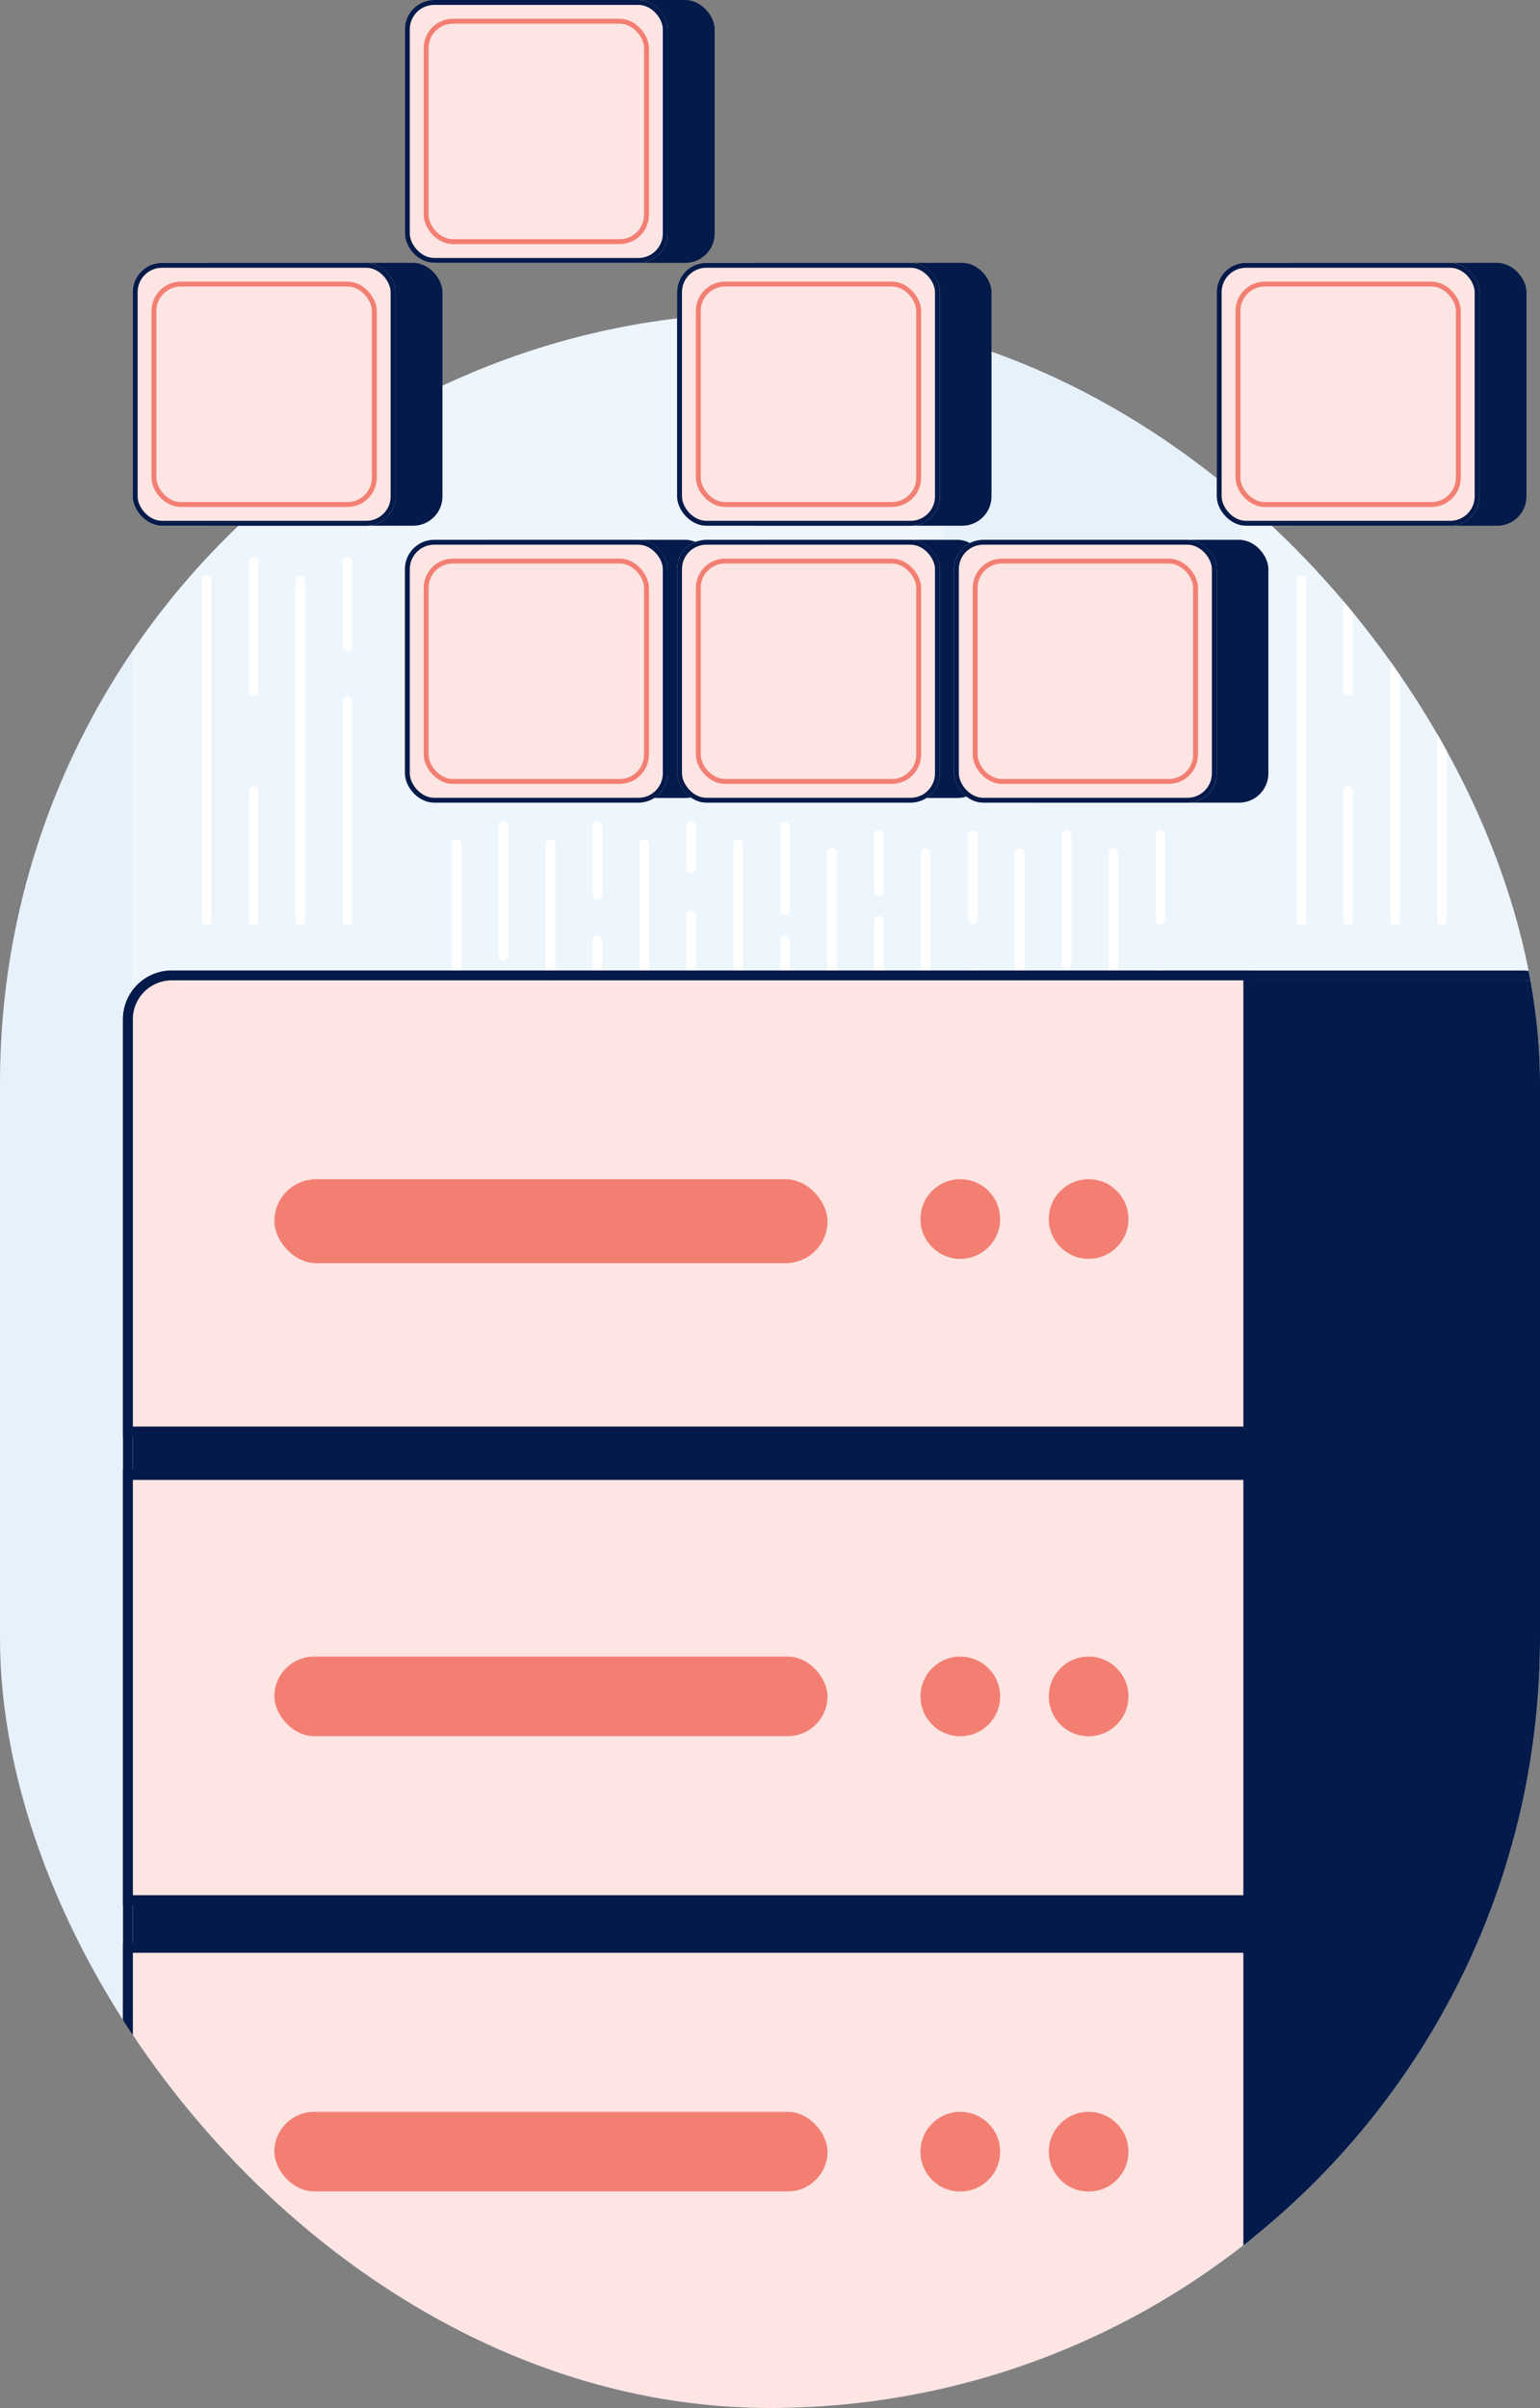 <svg xmlns="http://www.w3.org/2000/svg" xmlns:xlink="http://www.w3.org/1999/xlink" width="315.375" height="493" viewBox="0 0 315.375 493">
  <rect x="0" y="0" width="315.375" height="493" fill="#808080" stroke="none"/>
  <defs>
    <clipPath id="clip-path">
      <rect id="Rectangle_14790" data-name="Rectangle 14790" width="315.375" height="428.955" rx="157.688" transform="translate(0 0)" fill="#f37f73" opacity="0.492"/>
    </clipPath>
  </defs>
  <g id="Group_31598" data-name="Group 31598" transform="translate(-515.156 -3570.33)">
    <rect id="Rectangle_14782" data-name="Rectangle 14782" width="315.375" height="428.955" rx="157.688" transform="translate(515.156 3634.375)" fill="#e7f1fc"/>
    <g id="Mask_Group_29307" data-name="Mask Group 29307" transform="translate(515.156 3634.374)" clip-path="url(#clip-path)">
      <g id="Group_31594" data-name="Group 31594" transform="translate(27 -29.756)">
        <path id="Path_29979" data-name="Path 29979" d="M563.156,3281.286v115.888H851.531V3281.286H790.222v34.17H729.409v-66.089H678.516v-21.152H619.959v53.071Z" transform="translate(-563.156 -3228.215)" fill="#fff" opacity="0.264"/>
        <path id="Path_29980" data-name="Path 29980" d="M39.032,56.944v69.7" transform="translate(-23.717 27.536)" fill="none" stroke="#fff" stroke-linecap="round" stroke-width="2"/>
        <path id="Path_29981" data-name="Path 29981" d="M39.032,56.944v69.7" transform="translate(27.462 81.588)" fill="none" stroke="#fff" stroke-linecap="round" stroke-width="2"/>
        <path id="Path_29982" data-name="Path 29982" d="M39.032,56.944v69.7" transform="translate(65.902 81.588)" fill="none" stroke="#fff" stroke-linecap="round" stroke-width="2"/>
        <path id="Path_29983" data-name="Path 29983" d="M39.032,56.944v69.7" transform="translate(104.343 83.43)" fill="none" stroke="#fff" stroke-linecap="round" stroke-width="2"/>
        <path id="Path_29984" data-name="Path 29984" d="M39.032,56.944v69.7" transform="translate(142.783 83.43)" fill="none" stroke="#fff" stroke-linecap="round" stroke-width="2"/>
        <path id="Path_29985" data-name="Path 29985" d="M39.032,56.944v69.7" transform="translate(200.444 27.536)" fill="none" stroke="#fff" stroke-linecap="round" stroke-width="2"/>
        <path id="Path_29986" data-name="Path 29986" d="M39.032,56.944v69.7" transform="translate(-4.497 27.536)" fill="none" stroke="#fff" stroke-linecap="round" stroke-width="2"/>
        <path id="Path_29987" data-name="Path 29987" d="M39.032,56.944v69.7" transform="translate(46.682 81.588)" fill="none" stroke="#fff" stroke-linecap="round" stroke-width="2"/>
        <path id="Path_29988" data-name="Path 29988" d="M39.032,56.944v69.7" transform="translate(85.122 81.588)" fill="none" stroke="#fff" stroke-linecap="round" stroke-width="2"/>
        <path id="Path_29989" data-name="Path 29989" d="M39.032,56.944v69.7" transform="translate(123.563 83.43)" fill="none" stroke="#fff" stroke-linecap="round" stroke-width="2"/>
        <path id="Path_29990" data-name="Path 29990" d="M39.032,56.944v69.7" transform="translate(162.004 83.43)" fill="none" stroke="#fff" stroke-linecap="round" stroke-width="2"/>
        <path id="Path_29991" data-name="Path 29991" d="M39.032,56.944v69.7" transform="translate(219.664 27.536)" fill="none" stroke="#fff" stroke-linecap="round" stroke-width="2"/>
        <path id="Path_29992" data-name="Path 29992" d="M39.032,56.944V83.435" transform="translate(-14.107 23.854)" fill="none" stroke="#fff" stroke-linecap="round" stroke-width="2"/>
        <path id="Path_29993" data-name="Path 29993" d="M39.032,56.944V83.435" transform="translate(37.072 77.907)" fill="none" stroke="#fff" stroke-linecap="round" stroke-width="2"/>
        <path id="Path_29994" data-name="Path 29994" d="M39.032,56.944v8.61" transform="translate(75.512 77.907)" fill="none" stroke="#fff" stroke-linecap="round" stroke-width="2"/>
        <path id="Path_29995" data-name="Path 29995" d="M39.032,56.944v11.4" transform="translate(113.953 79.748)" fill="none" stroke="#fff" stroke-linecap="round" stroke-width="2"/>
        <path id="Path_29996" data-name="Path 29996" d="M39.032,56.944V83.435" transform="translate(152.393 79.748)" fill="none" stroke="#fff" stroke-linecap="round" stroke-width="2"/>
        <path id="Path_29997" data-name="Path 29997" d="M39.032,56.944V83.435" transform="translate(210.054 23.854)" fill="none" stroke="#fff" stroke-linecap="round" stroke-width="2"/>
        <path id="Path_29998" data-name="Path 29998" d="M39.032,56.944v17.22" transform="translate(5.113 23.854)" fill="none" stroke="#fff" stroke-linecap="round" stroke-width="2"/>
        <path id="Path_29999" data-name="Path 29999" d="M39.032,56.944V70.978" transform="translate(56.292 77.907)" fill="none" stroke="#fff" stroke-linecap="round" stroke-width="2"/>
        <path id="Path_30000" data-name="Path 30000" d="M39.032,56.944v17.22" transform="translate(94.733 77.907)" fill="none" stroke="#fff" stroke-linecap="round" stroke-width="2"/>
        <path id="Path_30001" data-name="Path 30001" d="M39.032,56.944v17.22" transform="translate(133.173 79.748)" fill="none" stroke="#fff" stroke-linecap="round" stroke-width="2"/>
        <path id="Path_30002" data-name="Path 30002" d="M39.032,56.944v17.22" transform="translate(171.614 79.748)" fill="none" stroke="#fff" stroke-linecap="round" stroke-width="2"/>
        <path id="Path_30003" data-name="Path 30003" d="M39.032,56.944v17.22" transform="translate(229.275 23.854)" fill="none" stroke="#fff" stroke-linecap="round" stroke-width="2"/>
        <path id="Path_30004" data-name="Path 30004" d="M39.032,56.944V83.435" transform="translate(-14.107 70.744)" fill="none" stroke="#fff" stroke-linecap="round" stroke-width="2"/>
        <path id="Path_30005" data-name="Path 30005" d="M39.032,56.944V83.435" transform="translate(37.072 124.796)" fill="none" stroke="#fff" stroke-linecap="round" stroke-width="2"/>
        <path id="Path_30006" data-name="Path 30006" d="M39.032,56.944v55.142" transform="translate(75.512 96.146)" fill="none" stroke="#fff" stroke-linecap="round" stroke-width="2"/>
        <path id="Path_30007" data-name="Path 30007" d="M39.032,56.944v55.894" transform="translate(113.953 97.236)" fill="none" stroke="#fff" stroke-linecap="round" stroke-width="2"/>
        <path id="Path_30008" data-name="Path 30008" d="M39.032,56.944V83.435" transform="translate(152.393 126.638)" fill="none" stroke="#fff" stroke-linecap="round" stroke-width="2"/>
        <path id="Path_30009" data-name="Path 30009" d="M39.032,56.944V83.435" transform="translate(210.054 70.744)" fill="none" stroke="#fff" stroke-linecap="round" stroke-width="2"/>
        <path id="Path_30010" data-name="Path 30010" d="M39.032,56.944V101.8" transform="translate(5.113 52.377)" fill="none" stroke="#fff" stroke-linecap="round" stroke-width="2"/>
        <path id="Path_30011" data-name="Path 30011" d="M39.032,56.944V106.88" transform="translate(56.292 101.352)" fill="none" stroke="#fff" stroke-linecap="round" stroke-width="2"/>
        <path id="Path_30012" data-name="Path 30012" d="M39.032,56.944V106.88" transform="translate(94.733 101.352)" fill="none" stroke="#fff" stroke-linecap="round" stroke-width="2"/>
        <path id="Path_30013" data-name="Path 30013" d="M39.032,56.944V101.8" transform="translate(133.173 108.27)" fill="none" stroke="#fff" stroke-linecap="round" stroke-width="2"/>
        <path id="Path_30014" data-name="Path 30014" d="M39.032,56.944V101.8" transform="translate(171.614 108.27)" fill="none" stroke="#fff" stroke-linecap="round" stroke-width="2"/>
        <path id="Path_30015" data-name="Path 30015" d="M39.032,56.944V101.8" transform="translate(229.275 52.377)" fill="none" stroke="#fff" stroke-linecap="round" stroke-width="2"/>
        <g id="Rectangle_14783" data-name="Rectangle 14783" transform="translate(0.187 166.407)" fill="#031a4a" stroke="#031a4a" stroke-width="2">
          <rect width="292.719" height="292.305" rx="8" stroke="none"/>
          <rect x="-1" y="-1" width="294.719" height="294.305" rx="9" fill="none"/>
        </g>
        <g id="Rectangle_14784" data-name="Rectangle 14784" transform="translate(0.187 365.5)" fill="#fde5e3" stroke="#031a4a" stroke-width="2">
          <path d="M0,0H227.469a0,0,0,0,1,0,0V93.212a0,0,0,0,1,0,0H8a8,8,0,0,1-8-8V0A0,0,0,0,1,0,0Z" stroke="none"/>
          <path d="M-1-1H228.469a0,0,0,0,1,0,0V94.212a0,0,0,0,1,0,0H8a9,9,0,0,1-9-9V-1A0,0,0,0,1-1-1Z" fill="none"/>
        </g>
        <g id="Rectangle_14785" data-name="Rectangle 14785" transform="translate(0.187 268.668)" fill="#fde5e3" stroke="#031a4a" stroke-width="2">
          <rect width="227.469" height="85.067" stroke="none"/>
          <rect x="-1" y="-1" width="229.469" height="87.067" fill="none"/>
        </g>
        <g id="Rectangle_14786" data-name="Rectangle 14786" transform="translate(0.187 166.407)" fill="#fde5e3" stroke="#031a4a" stroke-width="2">
          <path d="M8,0H227.469a0,0,0,0,1,0,0V91.4a0,0,0,0,1,0,0H0a0,0,0,0,1,0,0V8A8,8,0,0,1,8,0Z" stroke="none"/>
          <path d="M8-1H228.469a0,0,0,0,1,0,0V92.4a0,0,0,0,1,0,0H-1a0,0,0,0,1,0,0V8A9,9,0,0,1,8-1Z" fill="none"/>
        </g>
        <rect id="Rectangle_14787" data-name="Rectangle 14787" width="113.281" height="16.289" rx="8.145" transform="translate(29.187 304.867)" fill="#f37f73"/>
        <rect id="Rectangle_14788" data-name="Rectangle 14788" width="113.281" height="17.194" rx="8.597" transform="translate(29.187 207.13)" fill="#f37f73"/>
        <rect id="Rectangle_14789" data-name="Rectangle 14789" width="113.281" height="16.289" rx="8.145" transform="translate(29.187 398.079)" fill="#f37f73"/>
        <circle id="Ellipse_29883" data-name="Ellipse 29883" cx="8.156" cy="8.156" r="8.156" transform="translate(161.5 207.13)" fill="#f37f73"/>
        <circle id="Ellipse_29884" data-name="Ellipse 29884" cx="8.156" cy="8.156" r="8.156" transform="translate(161.5 304.867)" fill="#f37f73"/>
        <circle id="Ellipse_29885" data-name="Ellipse 29885" cx="8.156" cy="8.156" r="8.156" transform="translate(161.5 398.079)" fill="#f37f73"/>
        <circle id="Ellipse_29886" data-name="Ellipse 29886" cx="8.156" cy="8.156" r="8.156" transform="translate(187.781 207.13)" fill="#f37f73"/>
        <circle id="Ellipse_29887" data-name="Ellipse 29887" cx="8.156" cy="8.156" r="8.156" transform="translate(187.781 304.867)" fill="#f37f73"/>
        <circle id="Ellipse_29888" data-name="Ellipse 29888" cx="8.156" cy="8.156" r="8.156" transform="translate(187.781 398.079)" fill="#f37f73"/>
      </g>
    </g>
    <rect id="Rectangle_14799" data-name="Rectangle 14799" width="53.817" height="53.817" rx="6" transform="translate(607.689 3570.33)" fill="#031a4a"/>
    <rect id="Rectangle_14800" data-name="Rectangle 14800" width="53.817" height="53.817" rx="6" transform="translate(551.951 3624.147)" fill="#031a4a"/>
    <rect id="Rectangle_14801" data-name="Rectangle 14801" width="53.817" height="52.856" rx="6" transform="translate(607.689 3680.847)" fill="#031a4a"/>
    <rect id="Rectangle_14802" data-name="Rectangle 14802" width="51.895" height="52.856" rx="6" transform="translate(665.35 3680.847)" fill="#031a4a"/>
    <rect id="Rectangle_14803" data-name="Rectangle 14803" width="53.817" height="53.817" rx="6" transform="translate(721.089 3680.847)" fill="#031a4a"/>
    <rect id="Rectangle_14804" data-name="Rectangle 14804" width="53.817" height="53.817" rx="6" transform="translate(664.389 3624.147)" fill="#031a4a"/>
    <rect id="Rectangle_14805" data-name="Rectangle 14805" width="53.817" height="53.817" rx="6" transform="translate(773.945 3624.147)" fill="#031a4a"/>
    <g id="Rectangle_14792" data-name="Rectangle 14792" transform="translate(598.079 3570.33)" fill="#fde5e3" stroke="#031a4a" stroke-width="1">
      <rect width="53.817" height="53.817" rx="6" stroke="none"/>
      <rect x="0.5" y="0.5" width="52.817" height="52.817" rx="5.5" fill="none"/>
    </g>
    <g id="Rectangle_14793" data-name="Rectangle 14793" transform="translate(542.34 3624.147)" fill="#fde5e3" stroke="#031a4a" stroke-width="1">
      <rect width="53.817" height="53.817" rx="6" stroke="none"/>
      <rect x="0.5" y="0.5" width="52.817" height="52.817" rx="5.5" fill="none"/>
    </g>
    <g id="Rectangle_14794" data-name="Rectangle 14794" transform="translate(598.079 3680.847)" fill="#fde5e3" stroke="#031a4a" stroke-width="1">
      <rect width="53.817" height="53.817" rx="6" stroke="none"/>
      <rect x="0.5" y="0.5" width="52.817" height="52.817" rx="5.5" fill="none"/>
    </g>
    <g id="Rectangle_14795" data-name="Rectangle 14795" transform="translate(653.818 3680.847)" fill="#fde5e3" stroke="#031a4a" stroke-width="1">
      <rect width="53.817" height="53.817" rx="6" stroke="none"/>
      <rect x="0.5" y="0.5" width="52.817" height="52.817" rx="5.5" fill="none"/>
    </g>
    <g id="Rectangle_14796" data-name="Rectangle 14796" transform="translate(710.518 3680.847)" fill="#fde5e3" stroke="#031a4a" stroke-width="1">
      <rect width="53.817" height="53.817" rx="6" stroke="none"/>
      <rect x="0.5" y="0.5" width="52.817" height="52.817" rx="5.5" fill="none"/>
    </g>
    <g id="Rectangle_14797" data-name="Rectangle 14797" transform="translate(653.818 3624.147)" fill="#fde5e3" stroke="#031a4a" stroke-width="1">
      <rect width="53.817" height="53.817" rx="6" stroke="none"/>
      <rect x="0.5" y="0.5" width="52.817" height="52.817" rx="5.5" fill="none"/>
    </g>
    <g id="Rectangle_14798" data-name="Rectangle 14798" transform="translate(764.335 3624.147)" fill="#fde5e3" stroke="#031a4a" stroke-width="1">
      <rect width="53.817" height="53.817" rx="6" stroke="none"/>
      <rect x="0.5" y="0.5" width="52.817" height="52.817" rx="5.5" fill="none"/>
    </g>
    <g id="Rectangle_14807" data-name="Rectangle 14807" transform="translate(601.923 3574.174)" fill="none" stroke="#f37f73" stroke-width="1">
      <rect width="46.129" height="46.129" rx="6" stroke="none"/>
      <rect x="0.5" y="0.5" width="45.129" height="45.129" rx="5.5" fill="none"/>
    </g>
    <g id="Rectangle_14808" data-name="Rectangle 14808" transform="translate(546.185 3627.991)" fill="none" stroke="#f37f73" stroke-width="1">
      <rect width="46.129" height="46.129" rx="6" stroke="none"/>
      <rect x="0.5" y="0.5" width="45.129" height="45.129" rx="5.5" fill="none"/>
    </g>
    <g id="Rectangle_14809" data-name="Rectangle 14809" transform="translate(601.923 3684.691)" fill="none" stroke="#f37f73" stroke-width="1">
      <rect width="46.129" height="46.129" rx="6" stroke="none"/>
      <rect x="0.5" y="0.5" width="45.129" height="45.129" rx="5.5" fill="none"/>
    </g>
    <g id="Rectangle_14810" data-name="Rectangle 14810" transform="translate(657.662 3684.691)" fill="none" stroke="#f37f73" stroke-width="1">
      <rect width="46.129" height="46.129" rx="6" stroke="none"/>
      <rect x="0.5" y="0.5" width="45.129" height="45.129" rx="5.5" fill="none"/>
    </g>
    <g id="Rectangle_14811" data-name="Rectangle 14811" transform="translate(714.362 3684.691)" fill="none" stroke="#f37f73" stroke-width="1">
      <rect width="46.129" height="46.129" rx="6" stroke="none"/>
      <rect x="0.5" y="0.5" width="45.129" height="45.129" rx="5.5" fill="none"/>
    </g>
    <g id="Rectangle_14812" data-name="Rectangle 14812" transform="translate(657.662 3627.991)" fill="none" stroke="#f37f73" stroke-width="1">
      <rect width="46.129" height="46.129" rx="6" stroke="none"/>
      <rect x="0.5" y="0.5" width="45.129" height="45.129" rx="5.5" fill="none"/>
    </g>
    <g id="Rectangle_14813" data-name="Rectangle 14813" transform="translate(768.179 3627.991)" fill="none" stroke="#f37f73" stroke-width="1">
      <rect width="46.129" height="46.129" rx="6" stroke="none"/>
      <rect x="0.5" y="0.5" width="45.129" height="45.129" rx="5.5" fill="none"/>
    </g>
  </g>
</svg>
